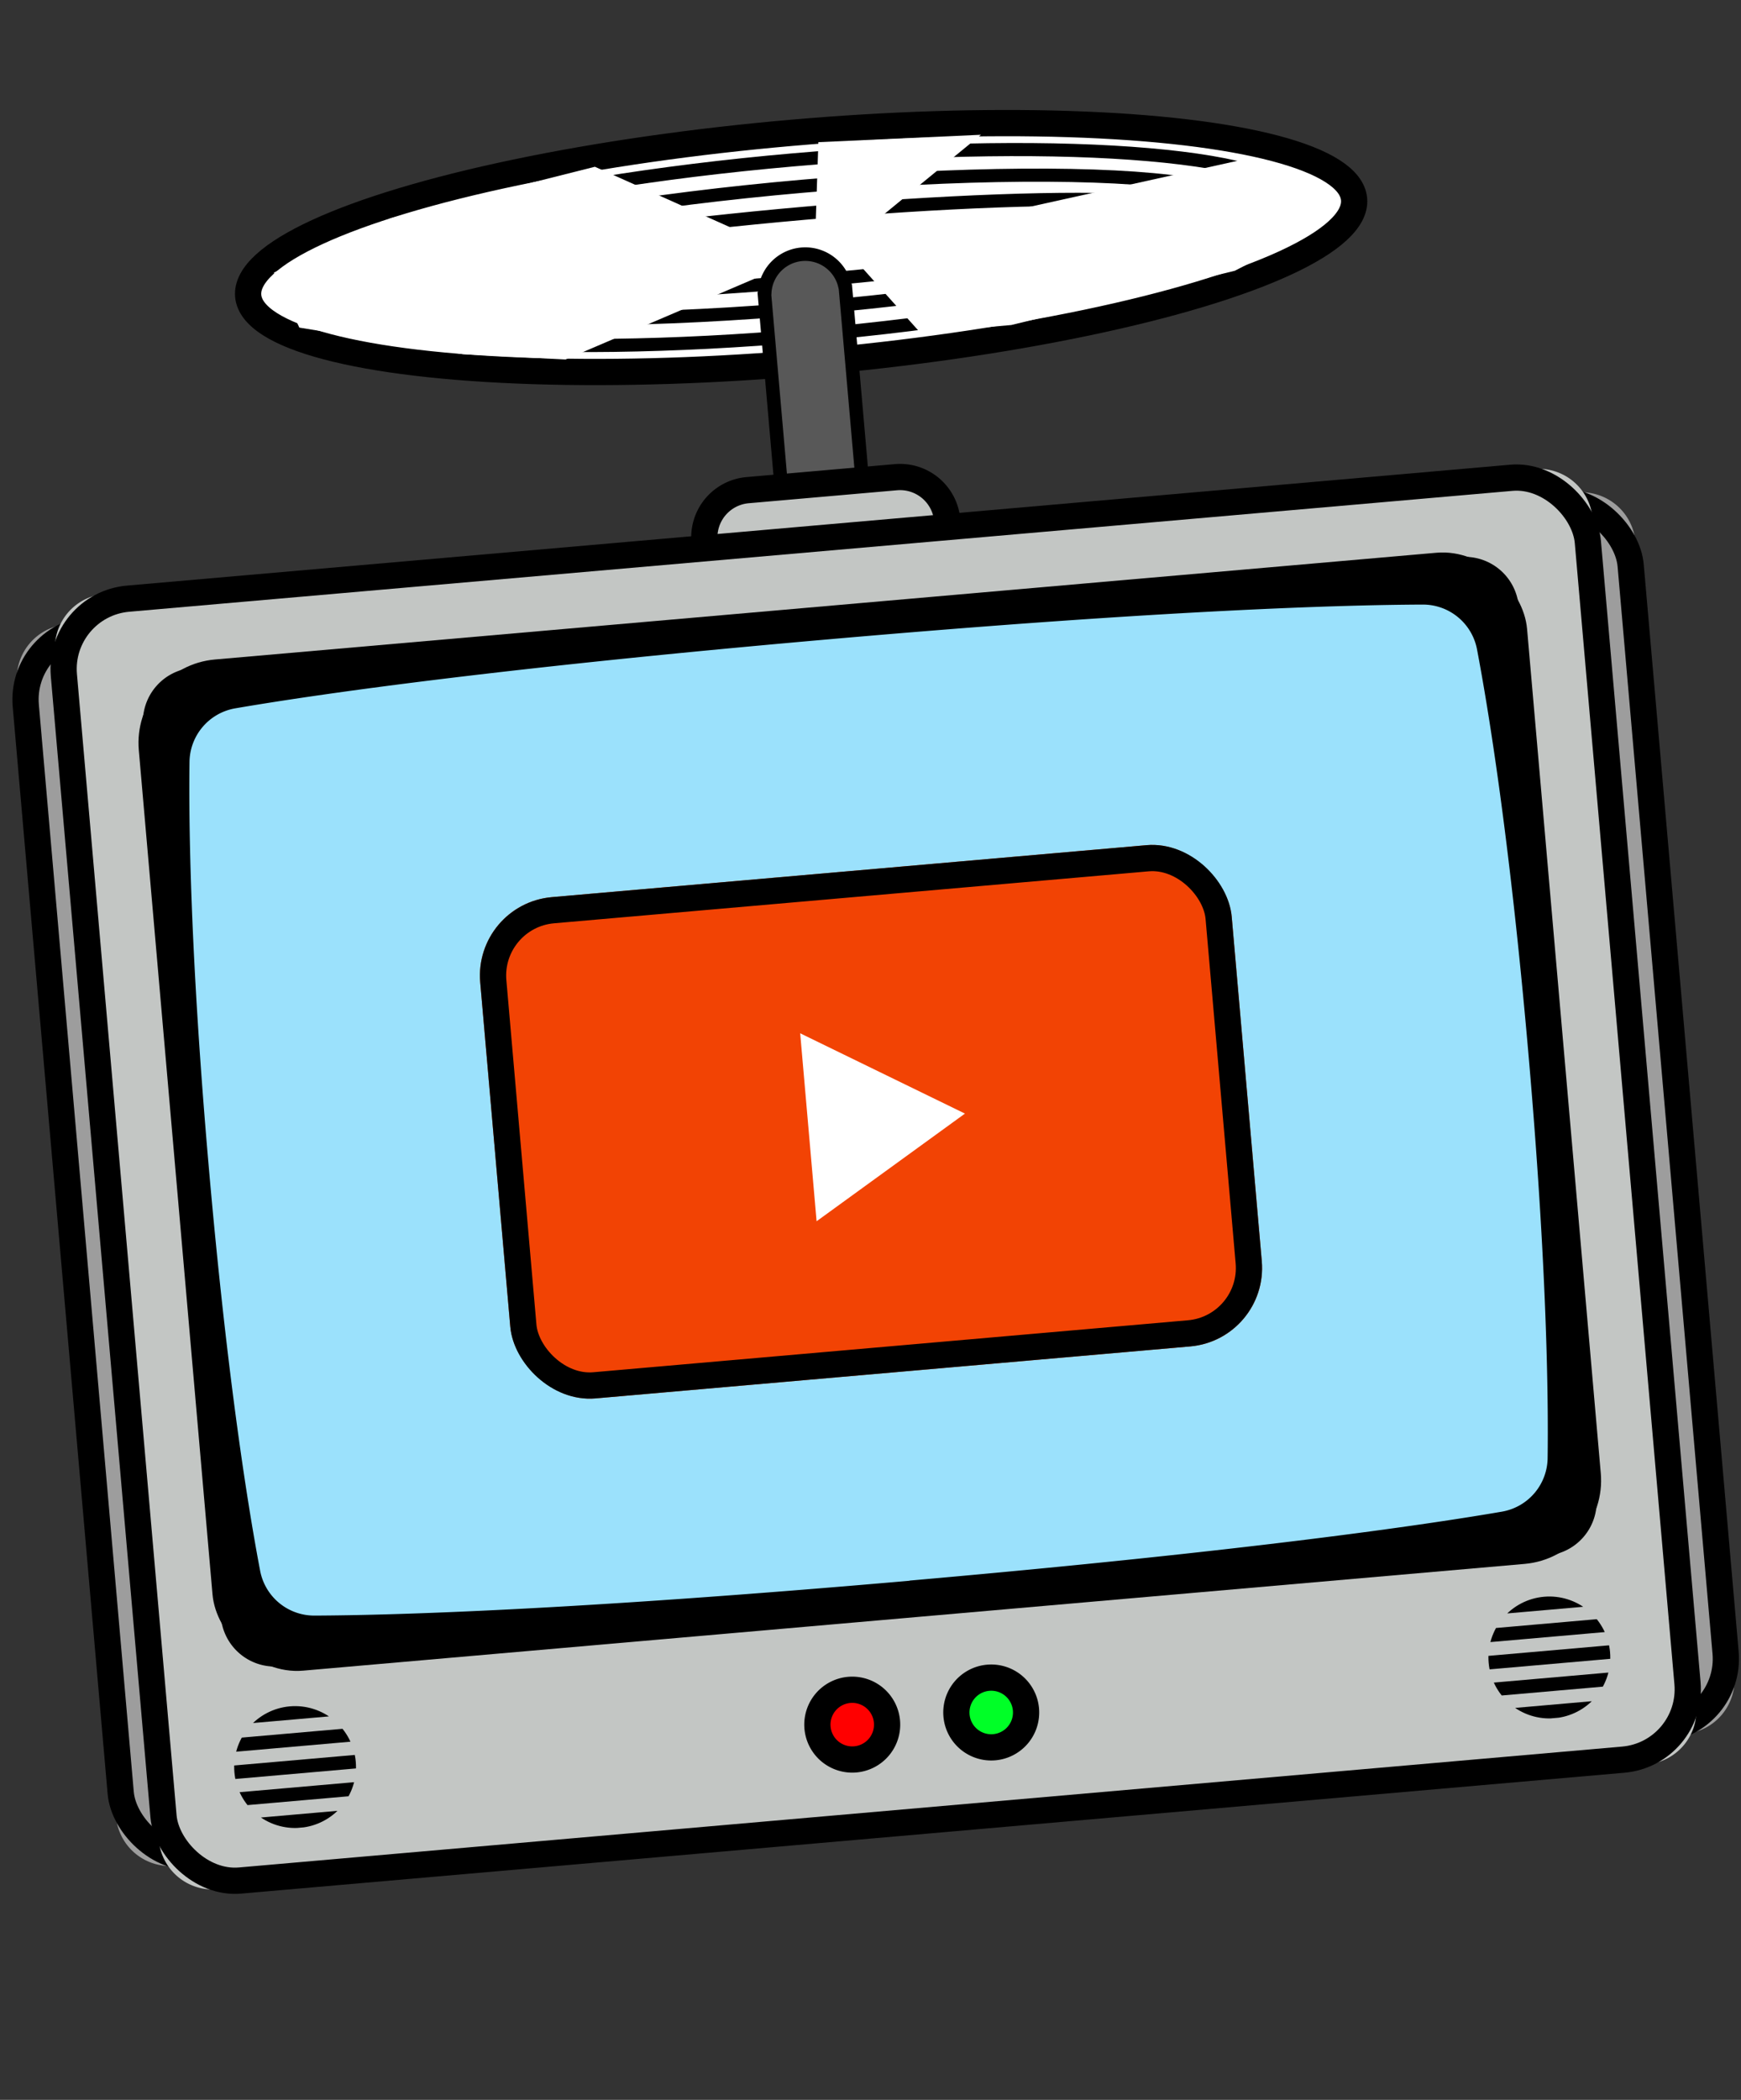 <svg xmlns="http://www.w3.org/2000/svg" xmlns:xlink="http://www.w3.org/1999/xlink" width="66.361" height="80" viewBox="0 0 66.361 80">
  <rect x="0" y="0" width="66.361" height="80" fill="#333333" stroke="none"/>
  <defs>
    <clipPath id="clip-path">
      <path id="Path_184107" data-name="Path 184107" d="M7.035,89.318A2.322,2.322,0,1,0,9.358,87a2.323,2.323,0,0,0-2.323,2.323" transform="translate(-7.035 -86.995)" fill="none"/>
    </clipPath>
    <clipPath id="clip-path-2">
      <path id="Path_184108" data-name="Path 184108" d="M78.538,89.318A2.323,2.323,0,1,0,80.861,87a2.323,2.323,0,0,0-2.323,2.323" transform="translate(-78.538 -86.995)" fill="none"/>
    </clipPath>
  </defs>
  <g id="Group_141665" data-name="Group 141665" transform="matrix(0.996, -0.087, 0.087, 0.996, -5238.252, 9389.315)">
    <g id="Group_141654" data-name="Group 141654" transform="translate(6035.056 -8892.313)">
      <g id="Group_141649" data-name="Group 141649" transform="translate(0 0)">
        <g id="Group_141655" data-name="Group 141655">
          <path id="Path_184087" data-name="Path 184087" d="M2.18,24.719H59.986a2.064,2.064,0,0,1,2.064,2.064V70.138A2.064,2.064,0,0,1,59.986,72.2H2.18A2.064,2.064,0,0,1,.116,70.138V26.783A2.064,2.064,0,0,1,2.18,24.719" transform="translate(-0.116 -8.203)" fill="#9d9d9d"/>
          <rect id="Rectangle_158656" data-name="Rectangle 158656" width="61.418" height="46.967" rx="2.691" transform="translate(0.258 16.774)" fill="none" stroke="#000" stroke-width="1"/>
          <path id="Path_184088" data-name="Path 184088" d="M36.143.116c11.829,0,21.419,2.08,21.419,4.645S47.972,9.406,36.143,9.406,14.724,7.326,14.724,4.761,24.313.116,36.143.116" transform="translate(-4.918 -0.116)" fill="#fff"/>
          <ellipse id="Ellipse_2470" data-name="Ellipse 2470" cx="21.161" cy="4.387" rx="21.161" ry="4.387" transform="translate(10.064 0.258)" fill="none" stroke="#000" stroke-width="1"/>
          <path id="Path_184089" data-name="Path 184089" d="M37.154,1.653c10.689,0,19.355,1.618,19.355,3.613S47.843,8.879,37.154,8.879,17.8,7.261,17.8,5.266s8.666-3.613,19.355-3.613" transform="translate(-5.929 -0.621)" fill="#fff"/>
          <path id="Path_184090" data-name="Path 184090" d="M37.28,2.038c10.547,0,19.1,1.5,19.1,3.355s-8.55,3.354-19.1,3.354-19.1-1.5-19.1-3.354S26.734,2.038,37.28,2.038Z" transform="translate(-6.055 -0.748)" fill="none" stroke="#000" stroke-width="0.5"/>
          <path id="Path_184091" data-name="Path 184091" d="M38.675,3.191c9.407,0,17.032,1.155,17.032,2.58s-7.625,2.58-17.032,2.58S21.643,7.2,21.643,5.771s7.625-2.58,17.032-2.58" transform="translate(-7.192 -1.127)" fill="#fff"/>
          <ellipse id="Ellipse_2471" data-name="Ellipse 2471" cx="16.774" cy="2.323" rx="16.774" ry="2.323" transform="translate(14.709 2.322)" fill="none" stroke="#000" stroke-width="0.5"/>
          <path id="Path_184092" data-name="Path 184092" d="M39.686,4.729c8.266,0,14.968.693,14.968,1.549s-6.7,1.548-14.968,1.548S24.718,7.132,24.718,6.278s6.7-1.549,14.968-1.549" transform="translate(-8.203 -1.632)" fill="#fff"/>
          <ellipse id="Ellipse_2472" data-name="Ellipse 2472" cx="14.709" cy="1.29" rx="14.709" ry="1.29" transform="translate(16.774 3.354)" fill="none" stroke="#000" stroke-width="0.5"/>
          <path id="Path_184093" data-name="Path 184093" d="M36.736,5.627l-7.518-4.18L21.291,2.723,16.675,4.4l.785,2.172,6.13,1.554,3.876.54Z" transform="translate(-5.559 -0.553)" fill="#fff"/>
          <path id="Path_184094" data-name="Path 184094" d="M54.037,1.42l-6.2-.258-.594,4.9Z" transform="translate(-15.608 -0.46)" fill="#fff"/>
          <path id="Path_184095" data-name="Path 184095" d="M49.075,6.257,64.726,4.2l3.032,1.475-.422,1.314L63.827,8.422,55.156,9.74H51.684Z" transform="translate(-16.209 -1.457)" fill="#fff"/>
          <path id="Path_184096" data-name="Path 184096" d="M47.422,20.839h-3.1V8.857l.015-.11a1.549,1.549,0,0,1,3.066,0l.015.11V20.839Z" transform="translate(-14.648 -2.517)" fill="#585858"/>
          <path id="Path_184097" data-name="Path 184097" d="M47.037,20.454V8.748l-.013-.092a1.291,1.291,0,0,0-2.555,0l-.013.092V20.454Zm.516.516H43.94V8.583h.018a1.807,1.807,0,0,1,3.577,0h.018Z" transform="translate(-14.521 -2.39)"/>
          <path id="Path_184098" data-name="Path 184098" d="M41.391,20.106h5.677a2.065,2.065,0,1,1,0,4.129H41.391a2.065,2.065,0,0,1,0-4.129" transform="translate(-13.005 -6.687)" fill="#c3c6c4"/>
          <path id="Path_184099" data-name="Path 184099" d="M41.517,20.49h5.677a1.806,1.806,0,1,1,0,3.613H41.517a1.806,1.806,0,0,1,0-3.613Z" transform="translate(-13.131 -6.813)" fill="none" stroke="#000" stroke-width="1"/>
          <path id="Path_184100" data-name="Path 184100" d="M4.486,23.181H59.195a2.064,2.064,0,0,1,2.064,2.064V70.664a2.064,2.064,0,0,1-2.064,2.064H4.486a2.064,2.064,0,0,1-2.064-2.064V25.245a2.064,2.064,0,0,1,2.064-2.064" transform="translate(-0.874 -7.698)" fill="#c3c6c4"/>
          <rect id="Rectangle_158657" data-name="Rectangle 158657" width="58.322" height="49.032" rx="2.691" transform="translate(1.806 15.741)" fill="none" stroke="#000" stroke-width="1"/>
          <path id="Path_184101" data-name="Path 184101" d="M9.1,27.794H57.616a2.064,2.064,0,0,1,2.064,2.064V63.922a2.065,2.065,0,0,1-2.064,2.065H9.1a2.065,2.065,0,0,1-2.064-2.065V29.858A2.064,2.064,0,0,1,9.1,27.794" transform="translate(-2.391 -9.214)"/>
          <rect id="Rectangle_158658" data-name="Rectangle 158658" width="52.128" height="37.677" rx="2.691" transform="translate(4.903 18.838)" fill="none" stroke="#000" stroke-width="1"/>
          <path id="Path_184102" data-name="Path 184102" d="M33.823,65.334c-13.006,0-19.822-.41-22.726-.652A2.1,2.1,0,0,1,9.187,62.8c-.228-2.247-.612-7.245-.612-15.472s.384-13.225.612-15.472a2.1,2.1,0,0,1,1.91-1.876c2.9-.242,9.717-.648,22.726-.652s19.822.41,22.726.652a2.1,2.1,0,0,1,1.91,1.876c.228,2.247.612,7.245.612,15.472s-.384,13.225-.612,15.472a2.1,2.1,0,0,1-1.91,1.876c-2.9.242-9.72.648-22.726.652" transform="translate(-2.897 -9.72)" fill="#9be1fc"/>
          <path id="Path_184103" data-name="Path 184103" d="M43.3,89.3a1.662,1.662,0,1,1-1.662,1.662A1.661,1.661,0,0,1,43.3,89.3" transform="translate(-15.027 -30.077)" fill="red"/>
          <path id="Path_184104" data-name="Path 184104" d="M43.347,89.686a1.329,1.329,0,1,1-1.329,1.33A1.329,1.329,0,0,1,43.347,89.686Z" transform="translate(-15.079 -30.129)" fill="none" stroke="#000" stroke-width="1"/>
          <path id="Path_184105" data-name="Path 184105" d="M49.445,89.3a1.662,1.662,0,1,1-1.661,1.662A1.661,1.661,0,0,1,49.445,89.3" transform="translate(-15.861 -30.077)" fill="#00ff27"/>
          <path id="Path_184106" data-name="Path 184106" d="M49.5,89.686a1.329,1.329,0,1,1-1.329,1.33A1.329,1.329,0,0,1,49.5,89.686Z" transform="translate(-15.913 -30.129)" fill="none" stroke="#000" stroke-width="1"/>
        </g>
      </g>
      <g id="Group_141651" data-name="Group 141651" transform="translate(4.645 58.321)">
        <g id="Group_141650" data-name="Group 141650" clip-path="url(#clip-path)">
          <rect id="Rectangle_158660" data-name="Rectangle 158660" width="7.742" height="0.516" transform="translate(-1.548)"/>
          <rect id="Rectangle_158661" data-name="Rectangle 158661" width="7.742" height="0.516" transform="translate(-1.548 1.032)"/>
          <rect id="Rectangle_158662" data-name="Rectangle 158662" width="7.742" height="0.516" transform="translate(-1.548 2.065)"/>
          <rect id="Rectangle_158663" data-name="Rectangle 158663" width="7.742" height="0.516" transform="translate(-1.548 3.097)"/>
          <rect id="Rectangle_158664" data-name="Rectangle 158664" width="7.742" height="0.516" transform="translate(-1.548 4.129)"/>
        </g>
      </g>
      <g id="Group_141653" data-name="Group 141653" transform="translate(52.644 58.321)">
        <g id="Group_141652" data-name="Group 141652" clip-path="url(#clip-path-2)">
          <rect id="Rectangle_158665" data-name="Rectangle 158665" width="7.742" height="0.516" transform="translate(-1.549)"/>
          <rect id="Rectangle_158666" data-name="Rectangle 158666" width="7.742" height="0.516" transform="translate(-1.549 1.032)"/>
          <rect id="Rectangle_158667" data-name="Rectangle 158667" width="7.742" height="0.516" transform="translate(-1.549 2.065)"/>
          <rect id="Rectangle_158668" data-name="Rectangle 158668" width="7.742" height="0.516" transform="translate(-1.549 3.097)"/>
          <rect id="Rectangle_158669" data-name="Rectangle 158669" width="7.742" height="0.516" transform="translate(-1.549 4.129)"/>
        </g>
      </g>
    </g>
    <g id="Group_141657" data-name="Group 141657" transform="translate(6051.656 -8863.836)">
      <g id="Rectangle_158179" data-name="Rectangle 158179" fill="#f24304" stroke="#000" stroke-width="1">
        <rect width="28.759" height="19.173" rx="3" stroke="none"/>
        <rect x="0.5" y="0.5" width="27.759" height="18.173" rx="2.5" fill="none"/>
      </g>
      <path id="Polygon_186" data-name="Polygon 186" d="M3.595,0,7.19,5.992H0Z" transform="translate(17.975 5.992) rotate(90)" fill="#fff"/>
    </g>
  </g>
</svg>

